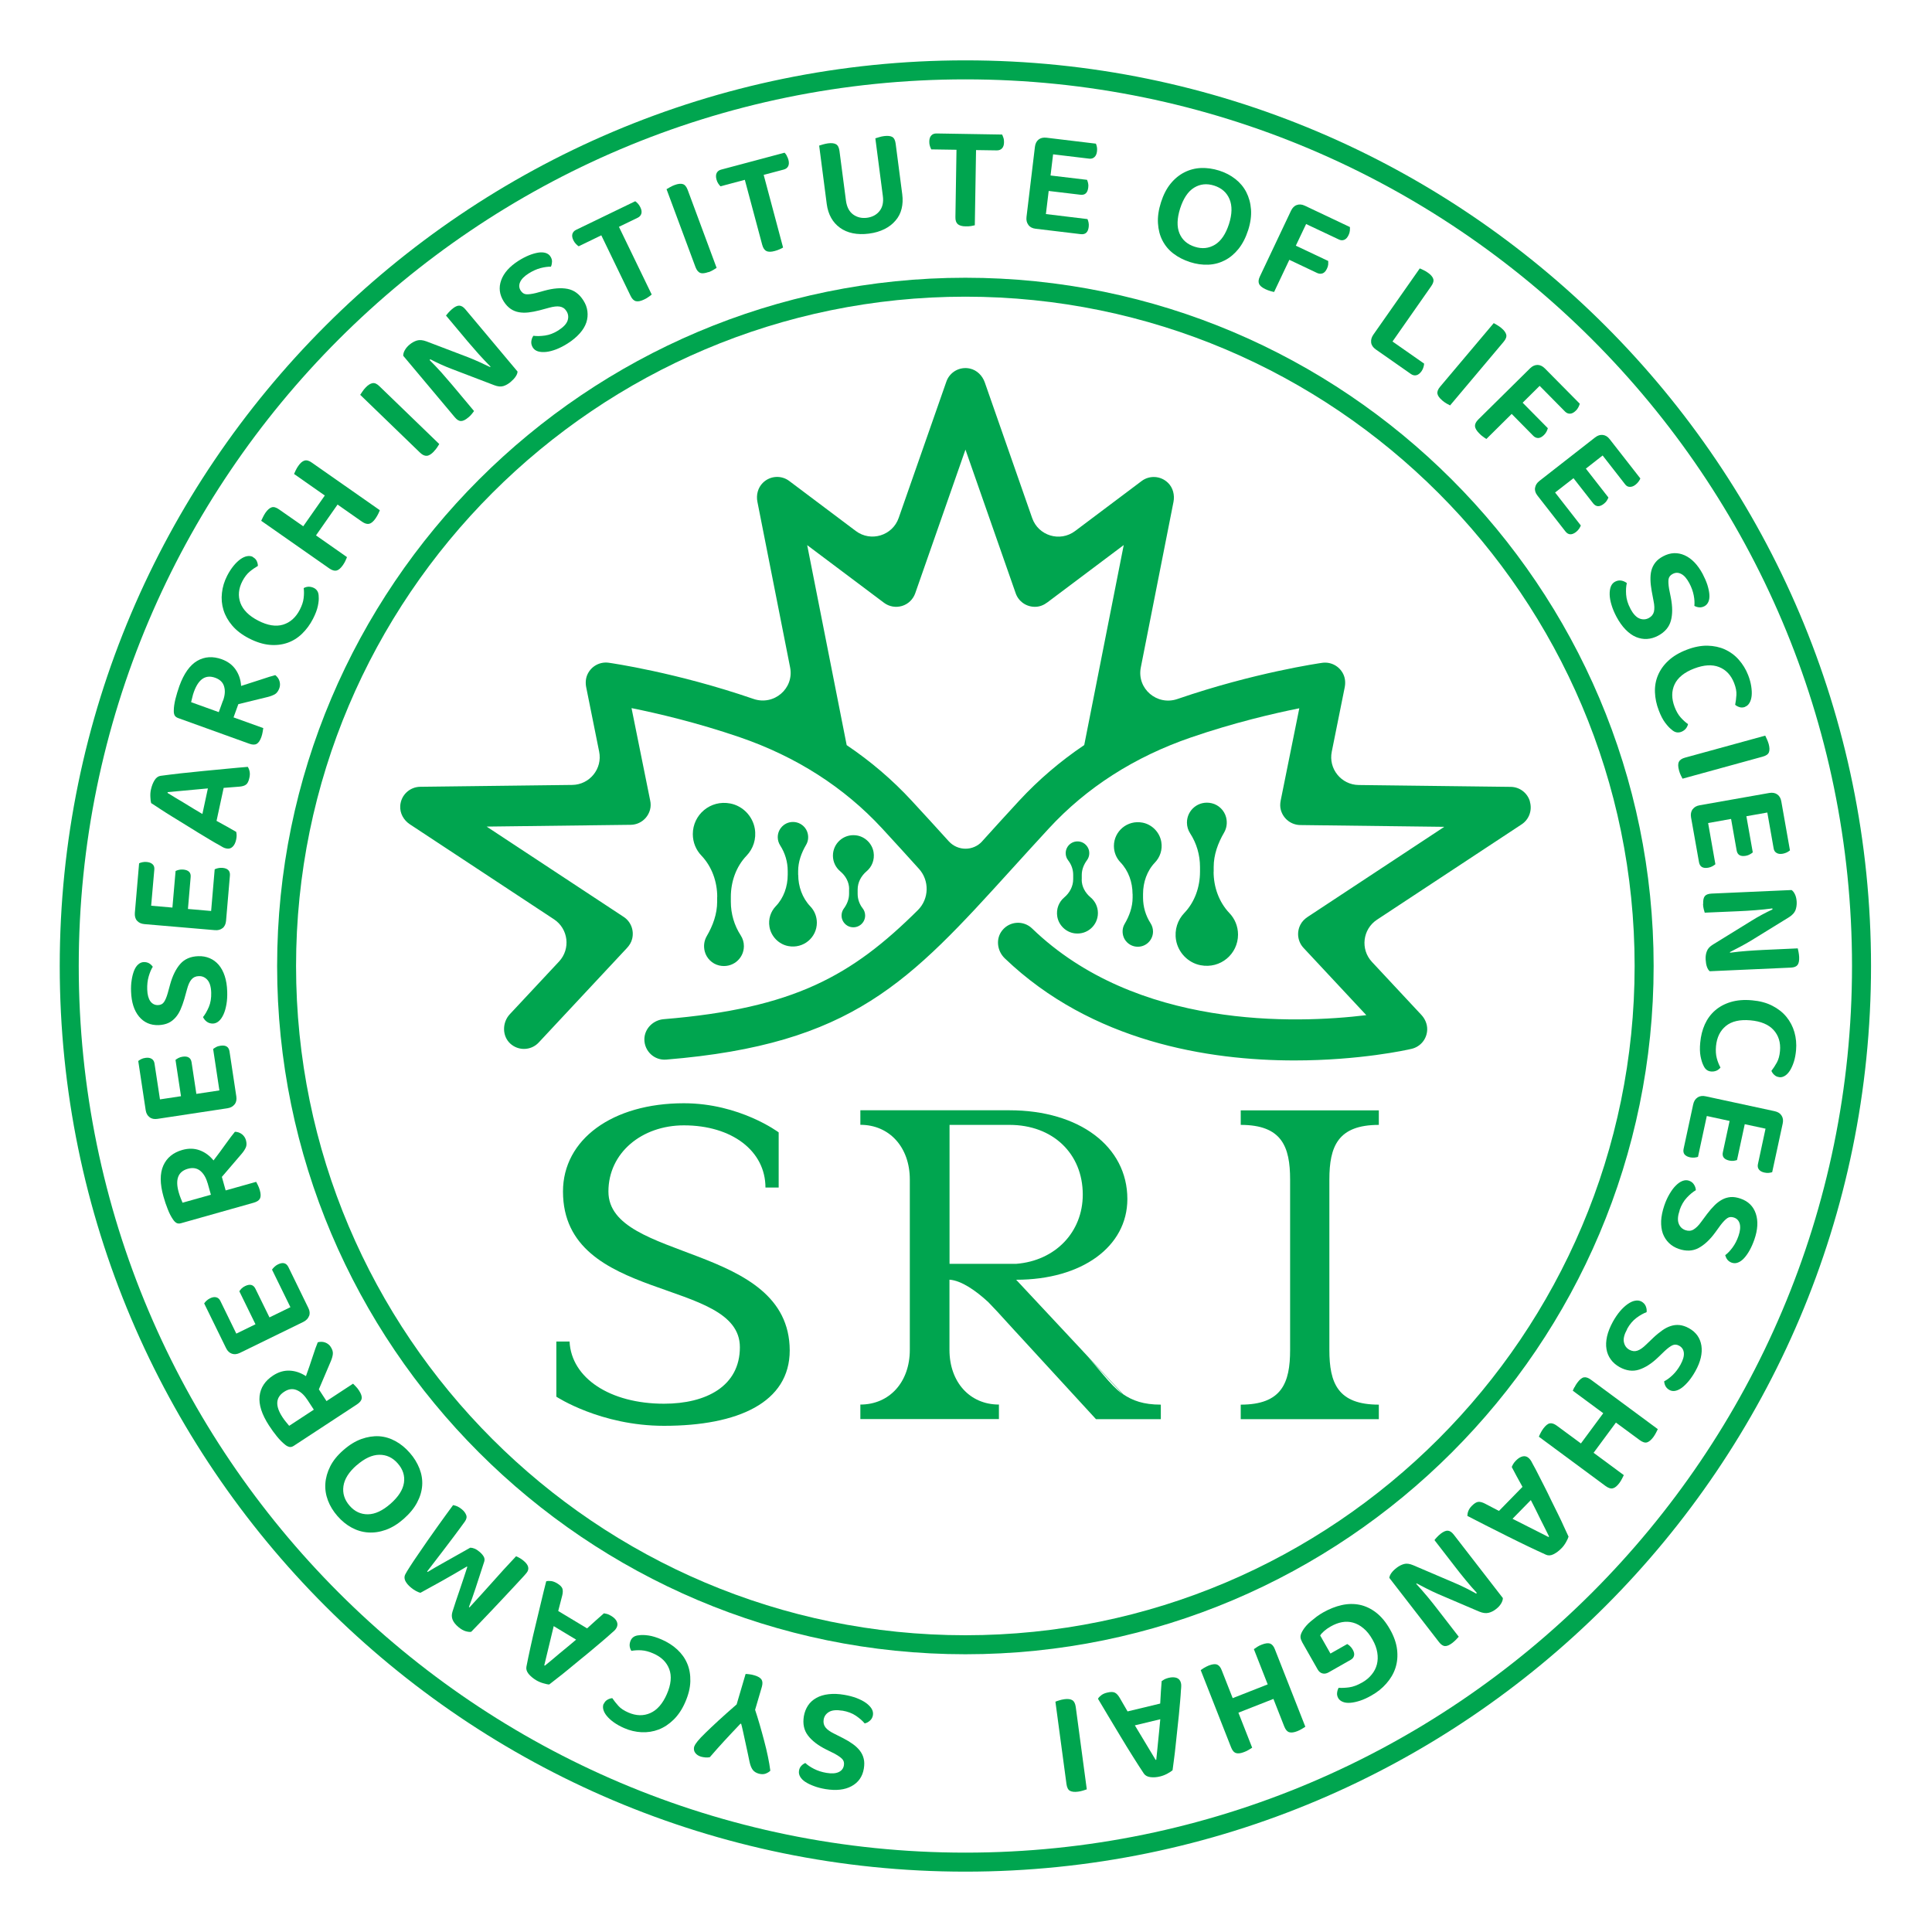 <?xml version="1.0" encoding="UTF-8"?>
<svg id="Layer_1" xmlns="http://www.w3.org/2000/svg" version="1.1" viewBox="0 0 250 250">
  <!-- Generator: Adobe Illustrator 29.8.2, SVG Export Plug-In . SVG Version: 2.1.1 Build 3)  -->
  <defs>
    <style>
      .st0 {
        fill: #00a54f;
      }
    </style>
  </defs>
  <g>
    <path class="st0" d="M108.99,221.36c-.75-.12-1.32-.07-1.71.16s-.63.56-.7,1c-.06.39.02.73.25,1.02.23.29.61.55,1.12.8l1.17.59c.46.24.88.49,1.24.75.36.26.66.54.9.85.24.31.41.65.5,1.03.1.38.1.81.02,1.3-.17,1.03-.7,1.79-1.59,2.27-.88.48-2,.6-3.36.38-.53-.09-1.02-.21-1.47-.38-.44-.16-.82-.34-1.13-.54-.31-.2-.53-.42-.68-.67-.15-.25-.2-.51-.16-.78s.14-.47.29-.63c.15-.17.33-.29.53-.38.27.26.65.52,1.12.76.47.24,1.01.42,1.62.52.66.11,1.18.08,1.57-.1.39-.18.61-.47.68-.87.06-.34-.02-.62-.22-.83s-.55-.45-1.03-.71l-1.05-.52c-1.05-.53-1.84-1.13-2.35-1.81-.52-.68-.69-1.51-.53-2.49.09-.52.27-.98.54-1.39s.63-.73,1.08-.98c.44-.25.97-.41,1.58-.48.61-.07,1.29-.05,2.03.08.59.1,1.12.24,1.6.42.48.19.88.39,1.21.63.33.24.57.49.73.75.16.27.21.54.17.82-.05.3-.18.54-.39.72-.21.19-.43.31-.68.36-.27-.33-.65-.66-1.13-.99-.48-.33-1.08-.55-1.78-.67Z"/>
    <path class="st0" d="M89.87,225.94c.04-.14.17-.34.4-.63.23-.28.56-.64,1.01-1.07.44-.43,1-.96,1.66-1.57.66-.61,1.46-1.32,2.38-2.12l1.16-3.94c.11,0,.28.01.49.04.21.02.43.07.66.14.48.14.78.33.92.56.14.23.14.54.03.94l-.87,2.96c.19.57.39,1.21.59,1.9.2.7.4,1.4.58,2.1.19.7.35,1.39.49,2.06s.24,1.28.31,1.82c-.16.16-.36.28-.62.38-.25.09-.54.09-.88,0-.35-.1-.61-.27-.78-.5-.17-.23-.31-.57-.41-1.03-.04-.2-.11-.54-.21-1.01-.1-.47-.21-.96-.32-1.48-.11-.52-.22-1.01-.32-1.47s-.18-.78-.23-.95l-.09-.03c-.36.39-.71.76-1.05,1.11-.33.35-.66.7-.98,1.05-.32.34-.64.7-.96,1.06-.31.36-.64.74-.98,1.12-.18.04-.37.05-.58.03s-.39-.05-.57-.1c-.33-.1-.58-.27-.75-.51-.17-.24-.2-.52-.11-.84Z"/>
    <path class="st0" d="M78.14,220.47c.1-.24.26-.41.47-.53s.42-.18.62-.2c.22.33.49.66.79,1s.74.62,1.29.86c1.01.44,1.96.46,2.84.07s1.6-1.21,2.14-2.45c.55-1.26.65-2.34.31-3.24-.34-.9-1.03-1.58-2.08-2.03-.54-.24-1.05-.37-1.52-.4s-.9,0-1.3.07c-.12-.18-.19-.39-.22-.62-.02-.23.02-.46.12-.7.09-.21.22-.37.4-.49.18-.12.41-.19.72-.21.3-.05.7-.04,1.19.03.49.07,1.06.24,1.7.52.78.34,1.46.77,2.03,1.3.57.53,1,1.13,1.29,1.82.29.68.42,1.45.4,2.29-.02.84-.24,1.74-.66,2.7-.4.92-.9,1.67-1.5,2.26-.59.58-1.24,1.01-1.94,1.28-.7.27-1.43.38-2.2.35-.77-.04-1.53-.21-2.27-.54-.51-.22-.95-.47-1.33-.74s-.68-.55-.91-.83c-.23-.28-.38-.56-.45-.83-.07-.27-.05-.52.04-.75Z"/>
    <path class="st0" d="M72.23,208.46l3.74,2.25c.37-.34.76-.7,1.17-1.06s.74-.66,1.01-.89c.14.02.28.05.42.09s.31.12.51.24c.37.22.62.47.74.75.12.28.1.55-.06.83-.08.14-.18.26-.29.36-.11.1-.25.22-.4.35-.28.26-.63.56-1.04.91-.41.35-.86.73-1.35,1.14s-.99.83-1.53,1.26c-.53.43-1.04.85-1.53,1.26-.49.41-.96.78-1.41,1.13-.45.34-.83.64-1.14.89-.18,0-.44-.06-.78-.16-.33-.09-.64-.23-.93-.4-.39-.24-.71-.51-.96-.81-.25-.31-.34-.62-.28-.93.14-.74.32-1.59.53-2.55.21-.95.43-1.93.68-2.94.24-1.01.48-2,.71-2.96.23-.97.44-1.83.64-2.6.18-.05.4-.06.64-.03.24.03.5.13.77.29.39.24.62.47.69.7.07.24.06.53-.03.89l-.51,1.97ZM70.5,215.54c.27-.22.57-.46.89-.73s.66-.56,1.02-.86c.36-.3.71-.59,1.08-.89.36-.3.72-.6,1.06-.89l-2.9-1.75-1.22,5.07.08.05Z"/>
    <path class="st0" d="M60.85,200.27c.17,0,.35.04.55.12.2.08.41.21.62.39.26.21.45.43.57.64.12.21.14.43.07.65-.44,1.36-.82,2.52-1.13,3.47-.31.95-.6,1.75-.85,2.4l.07.06c.59-.65,1.13-1.24,1.62-1.77.49-.54.96-1.06,1.42-1.58.46-.52.93-1.04,1.41-1.57.48-.53,1.01-1.09,1.58-1.7.13.05.28.12.45.22s.35.21.52.36c.67.55.79,1.08.38,1.58-.13.16-.34.4-.64.72-.3.32-.64.69-1.03,1.11s-.82.88-1.3,1.39c-.47.5-.95,1.01-1.43,1.52-.48.51-.96,1.01-1.43,1.5-.48.49-.92.95-1.32,1.37-.16.04-.39.02-.69-.06-.3-.08-.62-.26-.96-.54-.37-.31-.63-.63-.76-.95s-.14-.67-.02-1.05c.13-.43.28-.88.44-1.36.16-.48.33-.98.51-1.5.17-.52.34-1.02.51-1.52.17-.49.32-.96.46-1.41l-.06-.05c-1.11.66-2.2,1.29-3.27,1.89-1.07.6-1.98,1.1-2.74,1.51-.16-.04-.36-.12-.58-.24-.22-.12-.43-.26-.63-.43-.37-.3-.61-.6-.75-.89-.13-.29-.13-.57,0-.82.12-.23.32-.57.62-1.03.29-.46.64-.97,1.03-1.54.39-.57.81-1.18,1.25-1.82.45-.64.88-1.25,1.3-1.84.42-.58.81-1.12,1.16-1.61.35-.49.63-.87.83-1.13.2.04.38.09.56.17.18.08.37.21.58.38.26.21.44.45.55.72s.05.55-.17.86c-.48.67-.96,1.31-1.43,1.94-.47.63-.92,1.22-1.34,1.77-.42.55-.82,1.07-1.18,1.54s-.67.88-.93,1.21l.07.06c.55-.34,1.26-.75,2.14-1.24s2.01-1.13,3.39-1.91Z"/>
    <path class="st0" d="M44.44,187.64c.76-.67,1.54-1.15,2.32-1.43s1.55-.4,2.29-.36c.74.05,1.45.26,2.12.63.68.37,1.29.87,1.85,1.51.56.63.97,1.31,1.26,2.04.28.72.4,1.45.35,2.19-.05.74-.27,1.48-.66,2.21-.39.74-.97,1.44-1.73,2.11-.76.67-1.53,1.14-2.31,1.42-.78.28-1.54.39-2.29.34s-1.46-.26-2.14-.63c-.67-.36-1.28-.86-1.83-1.49-.55-.63-.96-1.3-1.23-2.01-.27-.71-.39-1.45-.34-2.19.05-.75.26-1.49.63-2.23.37-.74.94-1.44,1.71-2.11ZM46.16,189.59c-1.02.89-1.59,1.8-1.72,2.72s.13,1.76.79,2.52c.66.76,1.45,1.13,2.38,1.12s1.9-.47,2.92-1.36c1.02-.9,1.6-1.8,1.74-2.71.14-.91-.13-1.75-.8-2.51-.66-.76-1.46-1.13-2.39-1.12s-1.9.46-2.93,1.36Z"/>
    <path class="st0" d="M45.68,179.04c.08.09.2.21.35.36.15.15.3.33.43.54.27.42.39.76.34,1.03-.04.27-.25.52-.61.76l-8.16,5.35c-.21.14-.4.19-.58.15-.18-.04-.37-.13-.56-.29-.34-.27-.69-.62-1.05-1.06-.36-.44-.7-.91-1.03-1.42-.93-1.43-1.34-2.7-1.22-3.8s.71-1.99,1.75-2.67c.69-.45,1.4-.66,2.13-.63.74.03,1.44.27,2.12.71.32-.88.61-1.72.87-2.53s.48-1.42.66-1.85c.34-.09.66-.08.96.03s.54.3.71.56c.22.34.31.64.28.93s-.12.59-.26.93l-1.55,3.64.99,1.52,3.43-2.25ZM39.73,181.08c-.4-.61-.86-1.02-1.38-1.22s-1.05-.12-1.6.25c-1.09.72-1.16,1.81-.2,3.27.14.22.29.42.44.6.15.19.29.36.43.52l3.19-2.09-.87-1.33Z"/>
    <path class="st0" d="M39.99,170.29c-.12.32-.36.57-.73.76l-8.21,4.01c-.37.18-.72.22-1.04.11-.32-.11-.58-.35-.76-.73l-2.83-5.78c.07-.11.17-.22.29-.34.13-.12.28-.23.47-.32.3-.15.57-.19.8-.13.23.06.41.21.53.46l2.07,4.24,2.48-1.21-2.09-4.27c.07-.11.16-.22.28-.35.12-.12.27-.23.46-.32.63-.31,1.08-.19,1.34.34l1.82,3.71,2.71-1.32-2.38-4.86c.07-.11.17-.22.3-.35s.29-.24.47-.33c.63-.31,1.08-.19,1.35.35l2.58,5.29c.19.38.22.73.1,1.05Z"/>
    <path class="st0" d="M33.14,152.91c.05.11.13.26.23.45.1.19.18.41.25.65.14.48.14.84.02,1.08-.12.24-.39.42-.81.54l-9.39,2.65c-.24.07-.44.06-.6-.03-.16-.09-.31-.24-.45-.45-.25-.36-.48-.8-.68-1.32-.21-.52-.4-1.08-.56-1.66-.46-1.64-.47-2.97-.02-3.99.45-1.01,1.27-1.69,2.47-2.03.79-.22,1.53-.21,2.22.04.69.25,1.3.69,1.81,1.32.57-.74,1.1-1.46,1.59-2.15s.89-1.21,1.18-1.56c.35.01.65.12.91.32.25.2.42.45.51.75.11.39.1.71-.01.96-.12.26-.29.53-.53.81l-2.57,3,.49,1.75,3.95-1.11ZM26.85,153.07c-.2-.71-.52-1.23-.95-1.58-.43-.34-.97-.43-1.6-.25-1.26.36-1.65,1.38-1.17,3.06.07.25.15.48.24.71.09.22.17.43.25.62l3.67-1.03-.43-1.53Z"/>
    <path class="st0" d="M30.35,142.91c-.21.27-.52.44-.93.5l-9.04,1.37c-.41.06-.75,0-1.02-.21-.28-.2-.45-.51-.51-.92l-.96-6.36c.1-.08.23-.16.38-.24s.34-.13.54-.16c.33-.05.6-.01.81.12s.33.33.37.59l.71,4.66,2.72-.41-.71-4.7c.1-.08.22-.16.37-.24s.33-.14.53-.17c.69-.11,1.09.14,1.18.72l.62,4.09,2.98-.45-.81-5.36c.1-.08.23-.16.39-.25.16-.09.35-.14.55-.17.7-.11,1.09.14,1.18.74l.88,5.82c.06.42-.01.76-.22,1.03Z"/>
    <path class="st0" d="M27.33,128.45c-.02-.76-.19-1.31-.49-1.65-.3-.34-.68-.51-1.12-.49-.4.01-.72.16-.95.44-.24.28-.42.7-.57,1.26l-.35,1.26c-.15.5-.31.96-.49,1.36-.18.41-.4.76-.66,1.05s-.56.53-.91.69-.78.26-1.27.28c-1.05.03-1.89-.34-2.53-1.11-.64-.77-.98-1.85-1.03-3.22-.02-.54,0-1.04.08-1.51.07-.47.18-.87.31-1.21.14-.34.31-.61.53-.8.21-.19.46-.3.73-.31.26,0,.49.05.68.16s.35.27.48.45c-.21.32-.38.74-.53,1.25-.15.51-.21,1.08-.19,1.69.02.67.16,1.18.4,1.52.25.34.58.51.99.5.35-.01.6-.14.77-.38.17-.24.34-.63.49-1.15l.31-1.13c.31-1.13.75-2.02,1.31-2.66.56-.64,1.34-.98,2.34-1.01.53-.02,1.02.07,1.47.26.45.19.84.48,1.17.86.33.39.59.87.78,1.45.19.58.3,1.25.32,2.01.02.59-.01,1.14-.1,1.65s-.21.94-.38,1.31c-.17.37-.37.66-.6.86s-.49.31-.77.32c-.3,0-.56-.07-.79-.24-.22-.16-.38-.37-.49-.6.27-.33.52-.77.75-1.3.23-.54.33-1.16.31-1.88Z"/>
    <path class="st0" d="M28.81,120.09c-.27.22-.61.31-1.02.27l-9.11-.78c-.41-.04-.72-.18-.95-.44s-.31-.6-.28-1.02l.55-6.41c.11-.06.26-.1.43-.14.17-.04.36-.05.56-.03.33.03.58.13.76.3s.24.39.22.66l-.41,4.7,2.75.24.41-4.73c.11-.06.25-.11.42-.15.17-.04.35-.06.56-.04.7.06,1.03.39.97.98l-.35,4.12,3,.26.46-5.39c.11-.06.26-.11.43-.15.18-.04.37-.06.57-.04.7.06,1.02.39.97,1l-.5,5.86c-.04.42-.19.74-.46.95Z"/>
    <path class="st0" d="M28.94,101.96l-.92,4.26c.44.24.9.49,1.38.76.47.27.86.49,1.17.67.03.14.04.28.05.43,0,.15-.01.34-.06.56-.09.42-.25.74-.47.94-.22.21-.49.28-.81.21-.16-.03-.31-.09-.44-.16-.13-.07-.29-.16-.46-.27-.34-.18-.74-.41-1.2-.69-.46-.28-.97-.58-1.51-.91-.54-.33-1.1-.67-1.68-1.04-.58-.36-1.14-.71-1.69-1.04-.55-.34-1.06-.66-1.53-.97-.47-.31-.87-.58-1.21-.79-.05-.18-.09-.44-.1-.78-.02-.35,0-.68.08-1.01.1-.44.25-.83.46-1.17.21-.34.48-.53.79-.57.75-.1,1.61-.21,2.58-.32s1.97-.21,3-.31,2.04-.19,3.03-.29,1.88-.17,2.66-.24c.11.16.19.36.24.6.05.24.04.52-.03.82-.09.44-.24.74-.44.88-.2.15-.48.23-.85.26l-2.03.16ZM21.69,102.61c.29.18.62.39.98.6.36.22.74.44,1.14.68s.79.48,1.19.73c.4.25.8.48,1.19.71l.71-3.31-5.2.48-.02.1Z"/>
    <path class="st0" d="M34.07,94.2c-.02.12-.05.29-.08.5-.03.21-.09.43-.17.67-.17.47-.37.76-.61.89-.24.13-.56.12-.97-.03l-9.18-3.31c-.23-.08-.39-.21-.47-.37-.08-.17-.11-.37-.1-.62,0-.43.08-.93.21-1.48.14-.55.31-1.11.51-1.68.58-1.6,1.35-2.69,2.3-3.25.96-.56,2.02-.63,3.19-.21.77.28,1.37.72,1.79,1.33.42.61.66,1.31.71,2.12.89-.28,1.74-.55,2.55-.82s1.43-.47,1.87-.58c.28.22.46.48.55.79.09.31.08.61-.02.9-.14.38-.33.63-.57.78-.25.14-.55.26-.9.35l-3.84.94-.62,1.71,3.86,1.39ZM28.86,90.67c.25-.69.3-1.3.14-1.84-.15-.53-.54-.91-1.16-1.13-1.23-.44-2.14.16-2.74,1.8-.09.24-.16.48-.21.71s-.11.45-.16.65l3.58,1.29.54-1.49Z"/>
    <path class="st0" d="M32.72,72.09c.23.12.4.29.5.5.1.22.15.43.15.64-.34.2-.7.44-1.05.73s-.67.7-.95,1.23c-.51.98-.59,1.93-.26,2.83.34.91,1.1,1.67,2.3,2.29,1.22.63,2.29.8,3.22.52.92-.28,1.65-.93,2.17-1.94.27-.53.44-1.02.49-1.49.06-.46.06-.9.01-1.3.19-.11.4-.17.63-.18.23,0,.46.05.69.16.2.1.36.25.46.43.11.18.16.43.16.73.03.31-.01.7-.11,1.18s-.31,1.04-.63,1.66c-.39.76-.87,1.4-1.43,1.94s-1.2.93-1.9,1.17c-.71.24-1.48.33-2.31.25-.83-.08-1.72-.36-2.65-.84-.89-.46-1.61-1.01-2.15-1.64-.54-.63-.92-1.31-1.14-2.02s-.29-1.46-.2-2.22c.08-.76.31-1.51.68-2.23.25-.49.53-.91.82-1.27.29-.36.59-.64.89-.86.3-.21.58-.34.86-.39s.52-.02.75.09Z"/>
    <path class="st0" d="M44.72,72.53c-.09.19-.21.39-.35.6-.29.41-.56.64-.83.7-.26.06-.57-.03-.92-.27l-8.82-6.17c.04-.1.12-.26.22-.46.1-.21.21-.4.33-.58.27-.38.53-.61.8-.7.26-.09.58,0,.95.26l3.14,2.19,2.79-3.98-3.98-2.79c.04-.1.11-.26.21-.46.1-.21.21-.4.34-.58.26-.38.53-.61.8-.69.27-.08.59,0,.96.27l8.79,6.15c-.04.12-.11.27-.2.46-.09.19-.21.39-.35.6-.29.41-.56.64-.83.7-.26.06-.57-.03-.92-.27l-3.17-2.22-2.79,3.99,4.01,2.81c-.04.12-.11.27-.2.46Z"/>
    <path class="st0" d="M56.15,58.42c-.35.36-.66.55-.93.56-.27.02-.56-.11-.87-.41l-7.74-7.48c.07-.1.16-.24.29-.43.13-.19.26-.36.41-.51.32-.34.62-.52.9-.57s.58.09.9.41l7.73,7.47c-.06.11-.15.25-.27.43-.12.18-.26.35-.43.52Z"/>
    <path class="st0" d="M60.58,54.03c-.36.31-.68.46-.94.45-.26,0-.53-.17-.8-.5l-6.66-7.94c-.01-.23.06-.48.21-.74.15-.26.35-.5.61-.71.31-.26.63-.43.96-.53.34-.1.74-.06,1.21.11l5.38,2.05c.51.2,1.01.41,1.51.64.5.23.95.44,1.36.64l.05-.06c-.54-.55-1.05-1.09-1.53-1.62-.48-.54-.94-1.07-1.4-1.61l-2.83-3.38c.07-.09.17-.21.31-.37.14-.16.3-.31.47-.46.36-.31.68-.46.94-.45s.53.16.79.48l6.75,8.05c-.01.21-.09.42-.25.65-.15.23-.37.46-.65.7-.3.25-.61.43-.94.53s-.73.06-1.19-.12l-5.39-2.06c-.49-.18-.99-.39-1.5-.62-.51-.23-.97-.46-1.37-.67l-.09.1c.51.51,1.01,1.04,1.52,1.6.5.57.97,1.11,1.4,1.62l2.83,3.38c-.06.09-.16.22-.29.38s-.29.32-.47.47Z"/>
    <path class="st0" d="M72.28,42.73c.64-.41,1.03-.83,1.17-1.26.14-.43.09-.84-.15-1.21-.21-.34-.5-.53-.87-.59-.36-.06-.82,0-1.37.15l-1.26.34c-.51.13-.98.22-1.42.27-.44.05-.86.04-1.24-.03-.39-.07-.74-.21-1.06-.43-.32-.22-.62-.53-.89-.95-.56-.88-.68-1.8-.34-2.75.34-.95,1.09-1.79,2.25-2.53.46-.29.9-.52,1.34-.7.44-.18.84-.29,1.2-.35.36-.06.68-.04.96.04.28.09.49.24.63.47.14.22.21.44.2.67s-.05.44-.14.64c-.38-.01-.83.05-1.34.18-.52.14-1.03.37-1.55.7-.57.36-.93.73-1.1,1.12s-.14.76.08,1.1c.19.29.43.45.72.47s.71-.03,1.24-.16l1.13-.31c1.13-.31,2.12-.39,2.96-.23.84.16,1.53.66,2.06,1.5.29.45.46.91.52,1.4.06.48.02.97-.14,1.45s-.44.95-.85,1.41c-.41.46-.93.9-1.56,1.3-.5.32-.99.57-1.47.76-.48.18-.92.3-1.32.34s-.75.02-1.05-.07c-.3-.09-.52-.26-.67-.49-.16-.26-.23-.52-.2-.8s.12-.52.27-.73c.42.06.93.05,1.5-.03.58-.08,1.17-.31,1.77-.69Z"/>
    <path class="st0" d="M82.54,26.34c.12.13.23.29.32.48.16.32.2.6.13.83s-.23.41-.48.53l-2.42,1.17,4.24,8.76c-.07.07-.2.17-.39.3-.18.13-.38.25-.6.35-.44.21-.79.28-1.06.21s-.5-.3-.68-.68l-3.79-7.84-2.93,1.42c-.11-.07-.22-.17-.35-.3-.13-.13-.24-.29-.33-.47-.16-.32-.2-.6-.13-.83.07-.23.23-.41.48-.53l7.65-3.7c.11.07.22.17.34.3Z"/>
    <path class="st0" d="M91.69,35.2c-.47.17-.83.21-1.08.11-.26-.1-.46-.35-.61-.74l-3.75-10.09c.1-.06.25-.15.45-.26s.39-.21.6-.28c.43-.16.79-.2,1.05-.12.27.08.48.33.64.76l3.74,10.08c-.1.07-.24.16-.43.27-.18.11-.39.21-.61.29Z"/>
    <path class="st0" d="M101.79,20.14c.1.15.17.33.23.53.09.34.08.62-.03.84-.11.21-.3.36-.57.43l-2.6.69,2.51,9.4c-.09.06-.23.13-.43.22s-.42.17-.65.23c-.47.13-.83.13-1.08,0-.25-.12-.43-.39-.54-.8l-2.25-8.41-3.15.84c-.09-.09-.19-.21-.29-.36s-.18-.33-.23-.53c-.09-.34-.08-.62.03-.84.11-.21.3-.36.57-.43l8.21-2.19c.09.09.19.21.28.36Z"/>
    <path class="st0" d="M112.45,30.23c-.77.1-1.48.08-2.11-.05s-1.18-.37-1.65-.71c-.47-.34-.85-.76-1.14-1.28-.29-.52-.48-1.11-.57-1.79l-.98-7.56c.1-.04.27-.09.49-.15s.44-.11.65-.14c.46-.06.81-.02,1.05.12.24.14.38.43.44.88l.84,6.43c.11.8.41,1.39.92,1.77.51.37,1.11.52,1.8.43.68-.09,1.23-.38,1.62-.87.39-.49.54-1.14.43-1.95l-.97-7.46c.11-.04.28-.09.49-.15.21-.07.43-.11.64-.14.47-.06.83-.02,1.06.11.24.14.38.43.44.88l.85,6.53c.09.67.06,1.3-.08,1.87-.14.58-.4,1.09-.78,1.53-.38.45-.85.82-1.43,1.11s-1.24.49-2.02.59Z"/>
    <path class="st0" d="M129.85,17.83c.05.17.07.36.07.57,0,.36-.09.62-.26.8s-.39.26-.67.26l-2.69-.04-.16,9.73c-.1.03-.26.06-.48.1-.22.03-.45.05-.69.04-.49,0-.83-.11-1.04-.29-.21-.19-.31-.49-.3-.91l.14-8.71-3.26-.05c-.06-.11-.12-.25-.18-.43-.06-.17-.08-.36-.08-.57,0-.36.09-.62.26-.8.16-.18.39-.26.67-.26l8.49.14c.06.11.12.25.17.43Z"/>
    <path class="st0" d="M133.07,29.1c-.21-.28-.29-.62-.24-1.03l1.09-9.08c.05-.41.21-.72.47-.93s.61-.29,1.03-.24l6.39.77c.05.11.09.26.13.43.03.17.04.36.01.57-.04.33-.15.58-.33.74-.18.16-.4.23-.67.2l-4.68-.56-.33,2.74,4.72.56c.05.11.1.26.14.43.04.17.05.35.02.56-.08.7-.42,1.01-1.01.94l-4.11-.49-.36,2.99,5.38.65c.05.11.1.26.14.44.04.18.04.37.02.57-.08.7-.43,1.01-1.03.94l-5.84-.7c-.42-.05-.73-.21-.94-.49Z"/>
    <path class="st0" d="M161.51,29.78c-.31.97-.73,1.78-1.25,2.43-.53.65-1.12,1.15-1.78,1.48-.66.34-1.37.53-2.14.56-.77.03-1.56-.08-2.36-.34-.8-.26-1.51-.62-2.13-1.09-.62-.47-1.09-1.04-1.43-1.7-.34-.66-.53-1.4-.58-2.24-.05-.83.08-1.73.39-2.7s.72-1.77,1.24-2.41c.52-.64,1.12-1.13,1.79-1.47s1.39-.53,2.15-.56c.76-.03,1.54.08,2.34.33.79.25,1.49.61,2.1,1.09.6.47,1.08,1.04,1.42,1.7.34.67.55,1.41.61,2.24.06.82-.06,1.72-.37,2.69ZM159.03,28.99c.41-1.29.43-2.36.07-3.22-.36-.86-1.02-1.44-1.98-1.75-.96-.31-1.83-.21-2.61.27s-1.38,1.38-1.8,2.68c-.41,1.3-.44,2.37-.09,3.22.35.85,1.01,1.43,1.98,1.74.96.31,1.83.21,2.62-.27s1.39-1.38,1.81-2.67Z"/>
    <path class="st0" d="M174.68,29.4c.01.13,0,.28-.01.46-.02.18-.07.37-.16.55-.15.32-.34.53-.56.62-.22.09-.46.08-.7-.04l-4.24-2-1.33,2.8,4.19,1.98c.01.13,0,.28,0,.45-.02.18-.07.36-.16.54-.15.32-.34.53-.56.61s-.45.07-.7-.04l-3.61-1.71-1.97,4.16c-.12-.02-.29-.06-.49-.12-.21-.06-.42-.14-.63-.24-.45-.21-.73-.45-.83-.7-.11-.26-.07-.57.11-.95l4.03-8.51c.18-.37.42-.62.74-.73.32-.12.67-.09,1.05.09l5.83,2.76Z"/>
    <path class="st0" d="M177.43,44.34c-.05-.34.04-.68.27-1.02l6.02-8.59c.1.04.26.11.46.21.21.1.4.21.58.34.38.26.61.53.7.8.09.26,0,.58-.26.95l-5.01,7.16,4.09,2.86c0,.12-.03.27-.08.45s-.13.36-.25.53c-.2.28-.42.46-.66.52-.24.06-.48.01-.71-.15l-4.56-3.19c-.34-.24-.54-.53-.6-.87Z"/>
    <path class="st0" d="M186.63,51.82c-.38-.32-.59-.62-.63-.89-.04-.27.08-.57.35-.89l6.94-8.23c.11.06.25.15.45.26.19.11.37.24.54.38.36.3.56.58.63.86.06.27-.05.58-.35.93l-6.92,8.22c-.11-.05-.26-.13-.45-.24s-.37-.24-.55-.39Z"/>
    <path class="st0" d="M204.42,52.25c-.03.12-.09.27-.17.43-.08.16-.19.32-.34.46-.25.25-.5.38-.74.39-.24.01-.46-.08-.65-.27l-3.29-3.33-2.2,2.18,3.26,3.3c-.03.12-.09.26-.16.42-.08.16-.19.31-.34.46-.26.25-.5.38-.74.39-.24,0-.45-.09-.64-.28l-2.8-2.84-3.27,3.24c-.11-.06-.25-.15-.42-.28-.18-.12-.35-.27-.51-.44-.35-.35-.53-.67-.55-.94-.01-.28.13-.56.43-.86l6.7-6.62c.29-.29.61-.43.95-.44.34,0,.66.15.96.45l4.54,4.59Z"/>
    <path class="st0" d="M198.64,63.12c.05-.34.24-.64.56-.89l7.21-5.63c.32-.25.66-.36.99-.32.34.04.64.22.9.56l3.96,5.07c-.04.12-.12.25-.22.39-.1.15-.23.28-.39.41-.26.21-.52.3-.76.29-.24,0-.45-.12-.61-.34l-2.9-3.72-2.17,1.7,2.92,3.74c-.05.12-.11.25-.21.4-.09.15-.22.28-.38.41-.55.43-1.01.41-1.38-.05l-2.55-3.26-2.38,1.85,3.33,4.27c-.05.12-.12.25-.22.41-.1.15-.23.29-.39.42-.55.43-1.02.41-1.39-.07l-3.62-4.64c-.26-.33-.36-.67-.31-1.01Z"/>
    <path class="st0" d="M210.97,78.77c.36.67.75,1.09,1.17,1.26.42.17.83.15,1.22-.06.35-.19.57-.46.66-.82.08-.36.07-.82-.05-1.38l-.24-1.28c-.09-.51-.15-1-.16-1.44s.02-.86.12-1.23c.1-.38.27-.72.51-1.03.24-.31.58-.58,1.02-.81.92-.49,1.85-.53,2.76-.13.92.41,1.7,1.22,2.35,2.43.25.48.45.94.6,1.39.14.45.23.86.26,1.22.03.36,0,.68-.11.95-.11.27-.28.47-.52.6-.23.12-.46.17-.68.15-.23-.02-.43-.08-.63-.19.04-.38.02-.83-.08-1.35-.1-.52-.29-1.06-.58-1.6-.32-.59-.66-.99-1.04-1.18-.38-.2-.74-.2-1.11,0-.31.16-.48.39-.53.68-.04.29-.02.71.07,1.25l.23,1.15c.22,1.16.23,2.14,0,2.97-.22.82-.77,1.47-1.65,1.94-.47.25-.94.39-1.43.42-.49.03-.96-.06-1.43-.25-.47-.2-.92-.52-1.35-.96-.43-.44-.82-.99-1.18-1.66-.28-.53-.49-1.03-.64-1.53-.15-.49-.23-.94-.24-1.34-.01-.4.04-.75.15-1.04.12-.29.3-.5.55-.63.27-.14.54-.19.81-.14s.51.16.71.32c-.1.42-.13.92-.09,1.5s.22,1.19.56,1.82Z"/>
    <path class="st0" d="M225.82,91.47c-.24.09-.48.11-.71.04s-.42-.17-.58-.31c.08-.39.13-.81.16-1.27s-.07-.96-.29-1.53c-.4-1.03-1.04-1.72-1.94-2.08s-1.98-.29-3.24.19c-1.28.49-2.12,1.18-2.53,2.05-.41.88-.4,1.85,0,2.91.21.55.47,1.01.78,1.36.31.35.63.64.96.87-.05.21-.14.41-.29.59s-.34.31-.58.41c-.21.08-.42.1-.63.06s-.43-.16-.65-.37c-.24-.18-.51-.47-.81-.87s-.57-.92-.82-1.58c-.31-.8-.47-1.58-.5-2.36-.03-.78.1-1.51.39-2.2.29-.69.73-1.32,1.35-1.89.61-.57,1.41-1.05,2.39-1.42.94-.36,1.83-.53,2.66-.52.83.02,1.59.18,2.27.49.68.31,1.28.75,1.79,1.33s.92,1.24,1.21,1.99c.2.51.33,1,.4,1.46s.09.87.05,1.23c-.04.36-.13.66-.28.91-.14.24-.33.41-.56.49Z"/>
    <path class="st0" d="M217.26,99.67c-.13-.48-.14-.84-.01-1.09.12-.25.39-.43.79-.54l10.38-2.85c.05.11.13.26.22.47.09.2.17.41.23.62.12.45.13.8.03,1.06-.1.26-.37.45-.81.57l-10.37,2.85c-.06-.11-.14-.26-.23-.45-.09-.19-.17-.4-.23-.63Z"/>
    <path class="st0" d="M219.03,104.72c.2-.28.51-.45.91-.52l9-1.59c.41-.07.75-.01,1.03.18.28.19.46.5.53.91l1.12,6.34c-.1.08-.22.16-.38.25-.16.08-.34.14-.54.18-.33.06-.6.03-.81-.1-.21-.12-.34-.32-.38-.58l-.82-4.65-2.71.48.83,4.68c-.1.08-.22.17-.37.25-.15.09-.32.15-.53.19-.69.12-1.09-.11-1.19-.7l-.72-4.07-2.97.53.94,5.33c-.09.08-.22.17-.38.26-.16.09-.34.15-.54.19-.69.12-1.09-.11-1.2-.71l-1.03-5.8c-.07-.41,0-.76.19-1.04Z"/>
    <path class="st0" d="M220.39,116.97c-.02-.47.05-.81.21-1.01.16-.2.46-.31.88-.33l10.35-.46c.19.13.34.34.46.61s.18.58.2.92c.02.4-.04.76-.16,1.09-.13.32-.4.62-.82.89l-4.9,3.02c-.46.28-.94.55-1.43.81s-.93.49-1.33.69l.02.08c.76-.1,1.5-.18,2.22-.23s1.43-.1,2.13-.13l4.41-.2c.03.11.06.26.1.47.04.21.07.43.08.65.02.48-.05.82-.21,1.03-.16.21-.45.32-.86.34l-10.5.47c-.16-.13-.28-.33-.37-.59s-.14-.58-.16-.94c-.02-.39.03-.75.16-1.07.12-.33.39-.62.81-.87l4.91-3.03c.44-.28.91-.55,1.41-.82.5-.27.95-.49,1.36-.68l-.02-.13c-.71.1-1.44.17-2.2.23-.76.06-1.47.1-2.14.13l-4.41.19c-.04-.11-.08-.26-.13-.46-.05-.2-.08-.42-.09-.66Z"/>
    <path class="st0" d="M230.25,139.38c-.26-.02-.48-.12-.65-.28-.18-.16-.3-.34-.38-.53.24-.31.48-.67.7-1.07s.36-.9.41-1.5c.1-1.1-.18-2-.83-2.72-.65-.71-1.65-1.13-3-1.25-1.37-.12-2.42.12-3.17.73s-1.17,1.48-1.28,2.61c-.05.59-.02,1.11.1,1.56.12.45.28.85.48,1.21-.14.17-.31.31-.51.4-.21.09-.44.13-.7.11-.23-.02-.42-.09-.59-.22-.17-.13-.31-.33-.43-.61-.14-.27-.25-.65-.35-1.14-.09-.49-.11-1.08-.04-1.78.08-.85.27-1.63.59-2.34s.76-1.31,1.32-1.8,1.24-.86,2.04-1.1c.8-.24,1.73-.32,2.77-.22,1,.09,1.87.32,2.62.71.74.38,1.35.86,1.82,1.44s.82,1.24,1.03,1.98.28,1.51.21,2.32c-.05.55-.14,1.05-.28,1.49-.14.44-.31.82-.5,1.13-.2.31-.41.54-.65.69-.24.15-.48.22-.73.19Z"/>
    <path class="st0" d="M219.67,142c.29-.18.64-.23,1.04-.14l8.94,1.93c.4.09.7.27.88.56.19.28.24.63.15,1.04l-1.36,6.29c-.12.04-.27.07-.44.09-.18.02-.36,0-.56-.04-.33-.07-.56-.2-.71-.39-.15-.19-.19-.42-.14-.68l.99-4.61-2.69-.58-1,4.64c-.12.04-.26.07-.43.1-.17.02-.36.01-.56-.03-.69-.15-.97-.51-.84-1.09l.87-4.04-2.95-.64-1.14,5.29c-.12.04-.27.07-.45.09s-.37.01-.57-.03c-.69-.15-.97-.52-.84-1.11l1.24-5.75c.09-.41.28-.71.57-.89Z"/>
    <path class="st0" d="M217.35,156.61c-.25.71-.29,1.28-.13,1.71s.45.71.87.86c.38.13.73.11,1.05-.08s.65-.51.98-.97l.78-1.05c.32-.42.63-.78.95-1.1.31-.31.64-.56.99-.75.34-.19.71-.29,1.1-.33.39-.03.82.04,1.29.2.99.34,1.65.99,1.97,1.94.32.95.26,2.08-.19,3.37-.18.51-.38.97-.61,1.38s-.47.75-.72,1.02c-.25.27-.51.46-.78.56-.27.11-.53.11-.79.03-.24-.08-.44-.22-.58-.39-.14-.18-.23-.38-.29-.59.31-.23.62-.55.94-.98.32-.43.58-.93.78-1.51.22-.63.27-1.16.16-1.57-.11-.41-.36-.68-.75-.81-.33-.11-.61-.09-.86.08s-.54.47-.87.9l-.69.95c-.69.95-1.42,1.62-2.17,2.02-.76.4-1.6.43-2.54.11-.5-.17-.93-.43-1.28-.77s-.61-.75-.79-1.22c-.17-.48-.24-1.02-.22-1.64.03-.61.17-1.28.41-1.99.19-.56.42-1.06.68-1.5.26-.44.53-.81.82-1.09.29-.29.57-.48.86-.59s.57-.12.83-.03c.29.1.5.26.65.5.15.23.23.48.24.73-.37.21-.76.53-1.16.96-.4.42-.72.97-.95,1.64Z"/>
    <path class="st0" d="M210.55,172c-.37.66-.51,1.22-.42,1.66.09.45.32.78.71,1,.35.19.7.23,1.05.11.35-.12.72-.39,1.13-.79l.94-.9c.38-.36.76-.66,1.12-.92.36-.26.73-.45,1.1-.57.37-.12.75-.17,1.14-.13.39.04.8.17,1.23.41.92.51,1.45,1.26,1.61,2.25.15.99-.1,2.09-.77,3.29-.26.47-.54.89-.84,1.26-.3.36-.6.66-.89.88-.29.22-.58.36-.86.42s-.55.02-.78-.11c-.23-.13-.39-.29-.5-.49-.11-.2-.16-.41-.18-.63.34-.17.71-.44,1.09-.8.39-.37.73-.82,1.03-1.36.32-.59.47-1.09.43-1.51-.04-.42-.24-.73-.6-.93-.3-.17-.59-.19-.86-.07-.27.12-.61.37-1.01.74l-.84.81c-.85.82-1.68,1.35-2.49,1.61-.81.26-1.65.15-2.52-.33-.46-.26-.84-.58-1.13-.98s-.48-.84-.56-1.34c-.09-.5-.06-1.05.07-1.65.14-.6.39-1.23.75-1.89.29-.52.6-.98.93-1.37.33-.39.67-.7,1-.93.33-.23.65-.38.95-.43.31-.06.58-.02.83.11.26.15.45.35.55.6.11.26.14.51.11.77-.4.15-.84.39-1.31.74-.47.35-.88.83-1.22,1.45Z"/>
    <path class="st0" d="M203.75,179.5c.09-.19.21-.39.36-.59.3-.4.58-.63.84-.68s.57.05.91.3l8.66,6.4c-.05.1-.12.25-.23.46s-.22.39-.35.57c-.28.37-.55.6-.81.68-.27.08-.58-.02-.95-.29l-3.08-2.27-2.89,3.91,3.91,2.89c-.05.1-.12.25-.23.46-.1.21-.22.39-.35.57-.28.37-.55.6-.82.67-.27.08-.59-.02-.96-.29l-8.63-6.38c.04-.11.11-.27.21-.46.09-.19.22-.39.36-.59.3-.4.58-.63.84-.68s.57.05.91.3l3.12,2.3,2.89-3.91-3.94-2.91c.04-.11.11-.27.21-.46Z"/>
    <path class="st0" d="M193.96,195.52l3.05-3.12c-.25-.44-.5-.9-.76-1.38-.26-.48-.47-.87-.63-1.19.05-.13.12-.26.19-.39.08-.13.19-.28.35-.44.3-.31.6-.49.9-.55.3-.06.56.03.79.25.12.11.21.24.29.37s.16.29.25.47c.19.34.41.74.65,1.23s.51,1.01.8,1.57.58,1.16.87,1.77c.3.62.59,1.21.88,1.78.29.57.54,1.12.77,1.63s.43.95.61,1.32c-.05.18-.16.42-.33.72s-.37.58-.61.81c-.32.33-.65.57-1.01.75s-.68.19-.97.06c-.69-.31-1.48-.68-2.36-1.1-.88-.42-1.78-.87-2.71-1.33-.93-.47-1.83-.92-2.72-1.37-.89-.45-1.68-.85-2.38-1.22,0-.19.03-.4.12-.63.09-.23.24-.46.46-.68.32-.32.6-.49.84-.51s.53.06.86.23l1.8.94ZM200.45,198.83c-.15-.31-.32-.66-.51-1.03-.19-.38-.39-.77-.6-1.19s-.41-.83-.62-1.26-.42-.83-.63-1.24l-2.37,2.42,4.66,2.36.07-.07Z"/>
    <path class="st0" d="M186.4,198.48c.38-.29.69-.43.95-.41.26.02.52.19.78.53l6.34,8.19c0,.23-.08.47-.24.73s-.37.48-.64.69c-.32.25-.64.41-.98.49-.34.08-.74.03-1.2-.16l-5.29-2.26c-.5-.22-.99-.45-1.48-.7s-.94-.48-1.33-.69l-.05.06c.52.57,1.01,1.13,1.47,1.68s.9,1.11,1.33,1.67l2.7,3.49c-.07.08-.18.2-.33.36-.15.15-.31.3-.49.44-.38.29-.7.43-.96.41-.26-.01-.52-.19-.77-.51l-6.43-8.31c.02-.21.11-.42.27-.64.16-.22.39-.45.68-.67.31-.24.63-.4.96-.49s.73-.03,1.18.16l5.31,2.27c.48.2.98.43,1.48.68s.95.49,1.35.72l.09-.09c-.49-.53-.97-1.08-1.45-1.67s-.93-1.14-1.33-1.67l-2.7-3.49c.06-.09.17-.22.31-.37s.3-.31.49-.45Z"/>
    <path class="st0" d="M168.48,212.44c-.16-.28-.22-.53-.19-.75.03-.22.14-.47.32-.76.1-.17.24-.35.41-.55s.38-.4.62-.6.49-.4.75-.6c.26-.19.54-.37.82-.53.8-.45,1.6-.77,2.4-.95.8-.18,1.58-.19,2.33-.04.75.16,1.46.49,2.13,1.01s1.27,1.24,1.8,2.18c.5.88.81,1.75.91,2.6.1.85.03,1.64-.21,2.38s-.64,1.41-1.18,2.02c-.53.61-1.18,1.13-1.95,1.56-.51.29-.99.51-1.45.66-.46.15-.88.24-1.26.27-.38.03-.7-.01-.97-.12-.27-.11-.47-.27-.59-.48-.13-.23-.18-.46-.15-.7.03-.24.09-.45.2-.64.4.03.86.01,1.37-.06s1.07-.28,1.68-.63c.5-.28.91-.63,1.23-1.03.33-.4.55-.84.67-1.31s.14-.98.05-1.53c-.09-.55-.29-1.11-.62-1.68-.35-.62-.74-1.11-1.17-1.46-.43-.36-.87-.6-1.34-.73-.47-.13-.95-.15-1.44-.06-.49.09-.98.28-1.47.56-.32.18-.6.38-.84.59s-.41.4-.51.57l1.33,2.34,2.17-1.23c.11.06.23.15.36.27.13.12.25.27.35.45.17.3.23.56.17.79-.06.23-.2.4-.43.53l-2.85,1.62c-.28.16-.55.21-.81.14s-.46-.24-.62-.52l-2.03-3.57Z"/>
    <path class="st0" d="M162.66,213.11c.18-.11.39-.21.62-.3.46-.18.82-.22,1.08-.13.25.1.46.34.61.74l3.94,10.02c-.09.06-.24.15-.43.27-.2.12-.4.22-.6.3-.43.17-.78.22-1.05.14-.27-.08-.48-.32-.65-.75l-1.4-3.56-4.53,1.78,1.78,4.53c-.09.06-.24.15-.43.27-.2.12-.4.22-.6.29-.43.17-.78.22-1.05.14-.27-.08-.49-.33-.65-.75l-3.93-9.99c.1-.07.24-.17.42-.28.18-.11.39-.21.62-.31.46-.18.82-.22,1.07-.13.25.1.46.34.61.74l1.42,3.61,4.53-1.78-1.79-4.56c.1-.07.24-.17.42-.28Z"/>
    <path class="st0" d="M145.89,221.46l4.24-1.02c.02-.51.05-1.03.09-1.57s.07-.99.1-1.34c.11-.08.24-.16.37-.23.13-.07.31-.13.53-.19.42-.1.77-.09,1.05.01.28.11.46.32.54.64.04.16.05.31.04.46,0,.15-.02.33-.04.53-.02.38-.05.84-.1,1.38-.05.54-.1,1.13-.16,1.76-.06.63-.13,1.29-.21,1.97-.08.68-.15,1.34-.21,1.98-.06.64-.14,1.24-.21,1.79s-.14,1.04-.19,1.44c-.14.12-.36.27-.66.43-.31.17-.62.29-.95.37-.44.11-.86.14-1.25.09s-.68-.2-.86-.47c-.42-.63-.89-1.36-1.41-2.19s-1.05-1.68-1.58-2.57c-.53-.89-1.06-1.76-1.57-2.61s-.97-1.62-1.37-2.3c.09-.17.24-.32.44-.47s.45-.26.76-.33c.44-.11.77-.1.99.01s.42.33.61.65l1.02,1.76ZM149.62,227.71c.04-.34.08-.73.12-1.15.04-.42.08-.86.13-1.32s.09-.93.14-1.39c.05-.47.09-.93.13-1.38l-3.29.79,2.69,4.47.09-.02Z"/>
    <path class="st0" d="M137.69,219.88c.49-.07.85-.02,1.08.13.23.15.37.44.43.86l1.43,10.67c-.11.04-.28.09-.49.16s-.43.11-.64.14c-.46.06-.81.02-1.05-.11s-.39-.43-.45-.88l-1.43-10.65c.11-.05.27-.11.48-.17.2-.07.42-.11.66-.15Z"/>
  </g>
  <path class="st0" d="M197.97,103.7c-.32-1.1-1.33-1.87-2.48-1.88l-19.68-.24c-2.25-.03-3.93-2.1-3.48-4.31l1.67-8.3c.12-.58.08-1.19-.17-1.72-.51-1.07-1.63-1.64-2.74-1.48-.35.05-8.77,1.26-18.67,4.66-.02,0-.04.01-.06.02-2.64.91-5.28-1.34-4.74-4.08l4.23-21.43c.17-.88-.06-1.83-.71-2.46-.95-.93-2.4-1-3.42-.23l-8.61,6.47c-1.95,1.46-4.75.61-5.55-1.69l-6.13-17.55c-.31-.88-1.02-1.59-1.93-1.79-1.33-.29-2.61.46-3.04,1.69l-6.17,17.64c-.8,2.3-3.61,3.15-5.55,1.69l-8.61-6.47c-1.02-.77-2.47-.7-3.42.24-.64.63-.88,1.58-.7,2.46l4.23,21.42c.54,2.74-2.1,4.99-4.74,4.08-.02,0-.04-.01-.06-.02-9.89-3.4-18.31-4.61-18.67-4.66-1.11-.16-2.23.41-2.74,1.48-.25.53-.29,1.14-.17,1.72l1.67,8.3c.45,2.21-1.23,4.28-3.48,4.31l-19.68.24c-1.34.02-2.49,1.06-2.58,2.47-.06.95.44,1.85,1.24,2.38l18.66,12.3c1.86,1.23,2.17,3.83.65,5.46l-6.37,6.82c-1,1.07-1.01,2.83.07,3.81.5.45,1.13.68,1.76.68.7,0,1.4-.28,1.91-.83l11.41-12.22c.32-.34.57-.74.68-1.19.28-1.13-.19-2.25-1.09-2.84l-17.74-11.69,18.64-.23c1.13-.01,2.17-.76,2.5-1.94.11-.4.11-.82.02-1.22l-2.41-11.94c3.29.66,8.44,1.86,14.01,3.77,7.31,2.51,13.5,6.48,18.4,11.78,1.69,1.83,3.26,3.56,4.74,5.2l.03.03c1.39,1.53,1.34,3.9-.13,5.36-8.53,8.47-16.01,12.72-32.88,14.11-1.36.11-2.48,1.21-2.51,2.57-.02,1.57,1.3,2.79,2.83,2.66,24.13-1.97,31.46-10.05,44.77-24.72,1.49-1.64,3.06-3.37,4.74-5.19,4.9-5.31,11.09-9.27,18.4-11.78,5.56-1.91,10.71-3.11,14.01-3.77l-2.41,11.94c-.08.4-.09.83.02,1.22.33,1.18,1.37,1.93,2.5,1.95l18.65.23-17.67,11.65c-.39.26-.73.59-.94,1-.54,1.03-.34,2.23.4,3.02l8.12,8.7c-9.16,1.11-29.75,1.82-43.25-11.22-1.1-1.06-2.88-.97-3.86.25-.87,1.08-.67,2.66.33,3.62,11.28,10.81,26.36,13.21,37.49,13.21,8.41,0,14.57-1.36,15.14-1.5,1.14-.26,1.99-1.25,2.03-2.48.02-.72-.28-1.41-.77-1.93l-6.38-6.84c-1.52-1.63-1.21-4.23.65-5.46l18.72-12.34c.96-.63,1.39-1.82,1.07-2.92ZM131.88,103.61c-1.7,1.84-3.28,3.58-4.77,5.23,0,0-.02.02-.02.03-1.15,1.27-3.15,1.27-4.31,0,0,0-.01-.02-.02-.02-1.5-1.65-3.08-3.4-4.78-5.23-2.51-2.72-5.33-5.12-8.42-7.2l-5.11-25.88,9.94,7.46c.67.5,1.53.65,2.33.41.8-.24,1.43-.85,1.71-1.64l6.5-18.59,6.5,18.59c.36,1.04,1.36,1.77,2.52,1.75.58,0,1.13-.23,1.59-.58l9.87-7.41-5.11,25.88c-3.09,2.08-5.9,4.48-8.42,7.2Z"/>
  <g>
    <g>
      <path class="st0" d="M103.28,113.2v-.48c0-1.21.42-2.36,1.03-3.4.25-.42.34-.95.2-1.5-.17-.68-.73-1.23-1.42-1.4-1.3-.31-2.45.67-2.45,1.91,0,.39.12.76.31,1.06.64.99.98,2.14.98,3.32v.48c0,1.51-.51,3-1.55,4.08-.64.67-.99,1.64-.81,2.67.21,1.23,1.19,2.24,2.42,2.48,1.98.38,3.71-1.12,3.71-3.02,0-.82-.32-1.57-.85-2.12-1.04-1.09-1.56-2.58-1.56-4.09Z"/>
      <path class="st0" d="M92.8,116.05v.63c0,1.59-.55,3.09-1.35,4.46-.32.55-.44,1.24-.26,1.96.23.9.96,1.62,1.86,1.83,1.7.4,3.21-.87,3.21-2.5,0-.51-.15-.99-.41-1.39-.84-1.29-1.28-2.81-1.28-4.35v-.62c0-1.97.67-3.92,2.04-5.35.84-.88,1.29-2.14,1.06-3.5-.28-1.62-1.56-2.94-3.17-3.25-2.59-.5-4.85,1.46-4.85,3.96,0,1.08.42,2.06,1.11,2.78,1.36,1.43,2.05,3.38,2.05,5.36Z"/>
      <path class="st0" d="M109.87,115.04v.62c0,.7-.27,1.35-.68,1.91-.24.33-.35.76-.26,1.22.12.56.57,1.03,1.13,1.16,1,.23,1.89-.52,1.89-1.48,0-.35-.12-.68-.32-.93-.42-.54-.65-1.19-.65-1.87v-.56c0-.93.45-1.77,1.16-2.37.68-.57,1.06-1.48.9-2.47-.19-1.14-1.14-2.05-2.29-2.18-1.61-.19-2.97,1.06-2.97,2.63,0,.82.37,1.55.96,2.04.69.58,1.14,1.39,1.14,2.29Z"/>
    </g>
    <g>
      <path class="st0" d="M146.56,115.67v.48c0,1.21-.42,2.36-1.03,3.4-.25.42-.34.95-.2,1.5.17.68.73,1.23,1.42,1.4,1.3.31,2.45-.67,2.45-1.91,0-.39-.12-.76-.31-1.06-.64-.99-.98-2.14-.98-3.32v-.48c0-1.51.51-3,1.55-4.08.64-.67.99-1.64.81-2.67-.21-1.23-1.19-2.24-2.42-2.48-1.98-.38-3.71,1.12-3.71,3.02,0,.82.32,1.57.85,2.12,1.04,1.09,1.56,2.58,1.56,4.09Z"/>
      <path class="st0" d="M157.05,112.82v-.63c0-1.59.55-3.09,1.35-4.46.32-.55.44-1.24.26-1.96-.23-.9-.96-1.62-1.86-1.83-1.7-.4-3.21.87-3.21,2.5,0,.51.15.99.41,1.39.84,1.29,1.28,2.81,1.28,4.35v.62c0,1.97-.67,3.92-2.04,5.35-.84.88-1.29,2.14-1.06,3.5.28,1.62,1.56,2.94,3.17,3.25,2.59.5,4.85-1.46,4.85-3.96,0-1.08-.42-2.06-1.11-2.78-1.36-1.43-2.05-3.38-2.05-5.36Z"/>
      <path class="st0" d="M139.98,113.83v-.62c0-.7.27-1.35.68-1.91.24-.33.35-.76.26-1.22-.12-.56-.57-1.03-1.13-1.16-1-.23-1.89.52-1.89,1.48,0,.35.12.68.32.93.42.54.65,1.19.65,1.87v.56c0,.93-.45,1.77-1.16,2.37-.68.57-1.06,1.48-.9,2.47.19,1.14,1.14,2.05,2.29,2.18,1.61.19,2.97-1.06,2.97-2.63,0-.82-.37-1.55-.96-2.04-.69-.58-1.14-1.39-1.14-2.29Z"/>
    </g>
  </g>
  <path class="st0" d="M124.92,214.06c-49.11,0-89.06-39.95-89.06-89.06S75.82,35.94,124.92,35.94s89.06,39.95,89.06,89.06-39.95,89.06-89.06,89.06ZM124.92,38.39c-47.75,0-86.61,38.85-86.61,86.61s38.85,86.6,86.61,86.6,86.6-38.85,86.6-86.6-38.85-86.61-86.6-86.61Z"/>
  <path class="st0" d="M124.92,242.19c-64.62,0-117.19-52.57-117.19-117.19S60.31,7.81,124.92,7.81s117.19,52.57,117.19,117.19-52.57,117.19-117.19,117.19ZM124.92,10.27C61.66,10.27,10.19,61.74,10.19,125s51.47,114.73,114.73,114.73,114.73-51.47,114.73-114.73S188.19,10.27,124.92,10.27Z"/>
  <g>
    <path class="st0" d="M78.73,154.19c0,9.08,23.41,6.62,23.46,20.55,0,6.74-6.68,9.76-16.27,9.76-8.22,0-13.93-3.77-13.93-3.77v-7.14h1.71c.23,4.74,5.25,8.05,12.22,8.05,5.48,0,9.82-2.28,9.82-7.31,0-9.08-22.89-5.65-22.89-20.15,0-6.74,6.39-11.42,15.64-11.42,7.25,0,12.27,3.77,12.27,3.77v7.14h-1.71c0-4.74-4.34-8.05-10.56-8.05-5.42,0-9.76,3.54-9.76,8.56Z"/>
    <path class="st0" d="M145.3,180.39c1.26.86,2.68,1.37,4.91,1.37v1.88h-8.39l-10.33-11.25-.06-.06-2.4-2.63-1.14-1.2c-1.6-1.48-3.48-2.8-5.03-2.91v9.08c0,4.17,2.63,7.08,6.4,7.08v1.88h-17.93v-1.88c3.77,0,6.4-2.91,6.4-7.08v-22.04c0-4.17-2.63-7.08-6.4-7.08v-1.88h19.3c9.02,0,15.25,4.68,15.25,11.48,0,6.17-5.88,10.45-14.39,10.45l13.82,14.79ZM122.87,145.56v17.98h8.62c5.08-.4,8.62-4.11,8.62-8.96,0-5.31-3.88-9.02-9.48-9.02h-7.77ZM139.94,174.68c2.34,2.45,3.6,4.45,5.31,5.71l-5.31-5.71Z"/>
    <path class="st0" d="M178.42,145.56c-5.31,0-6.4,2.8-6.4,7.08v22.04c0,4.28,1.08,7.08,6.4,7.08v1.88h-17.87v-1.88c5.31,0,6.39-2.8,6.39-7.08v-22.04c0-4.28-1.08-7.08-6.39-7.08v-1.88h17.87v1.88Z"/>
  </g>
</svg>